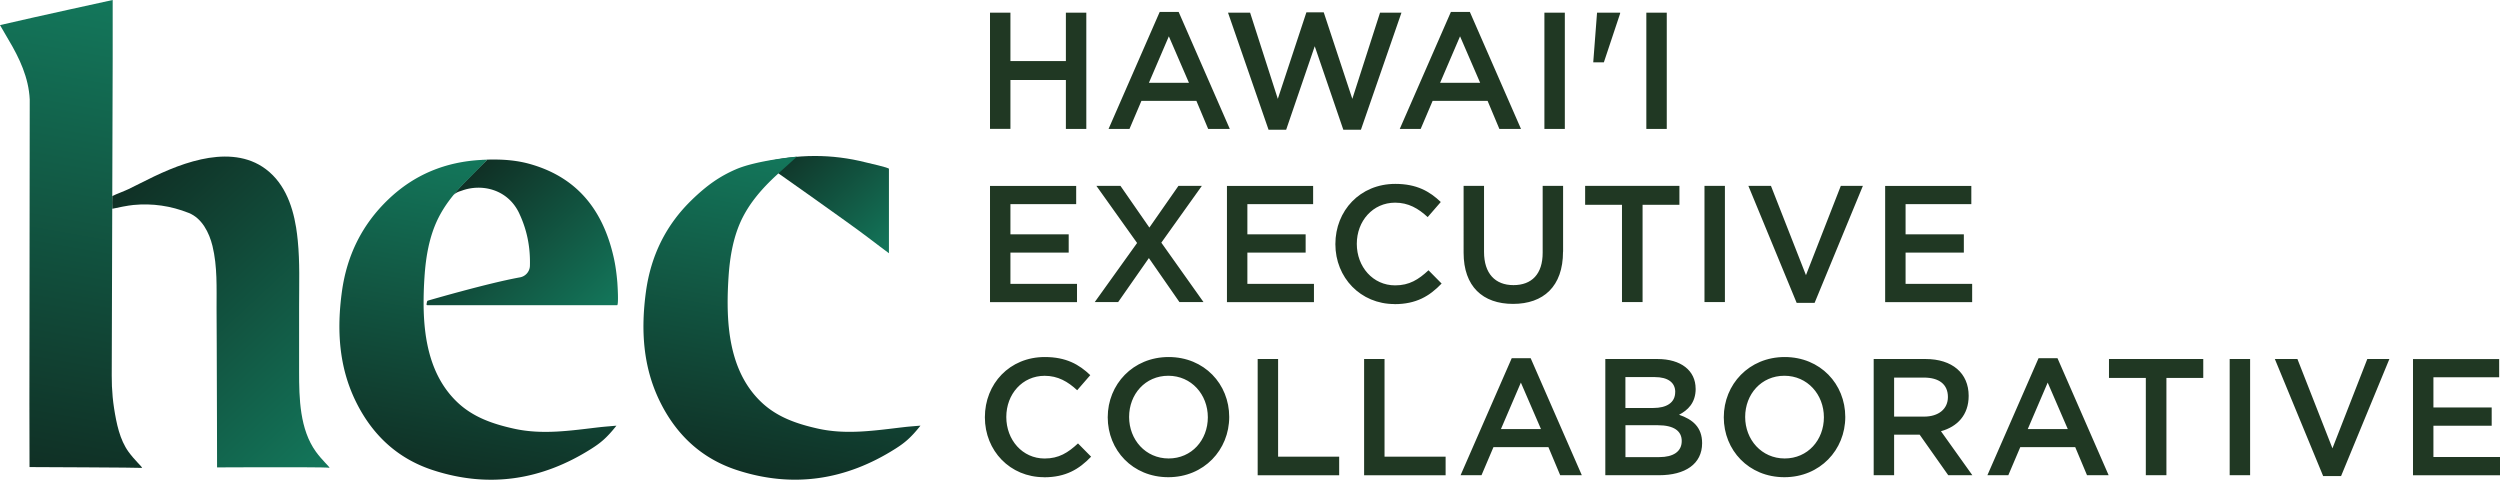 <svg id="Layer_2" xmlns="http://www.w3.org/2000/svg" xmlns:xlink="http://www.w3.org/1999/xlink" viewBox="0 0 604.57 116.01"><defs><linearGradient id="linear-gradient" x1="217.38" y1="58.97" x2="192.27" y2="32.04" gradientUnits="userSpaceOnUse"><stop offset="0" stop-color="#13775b"/><stop offset="1" stop-color="#103025"/></linearGradient><linearGradient id="linear-gradient-2" x1="86.43" y1="106.88" x2="29.2" y2="45.51" xlink:href="#linear-gradient"/><linearGradient id="linear-gradient-3" x1="141.38" y1="81.15" x2="109.21" y2="46.65" xlink:href="#linear-gradient"/><linearGradient id="linear-gradient-4" x1="110.82" y1="115.27" x2="124.15" y2="39.72" gradientUnits="userSpaceOnUse"><stop offset="0" stop-color="#103025"/><stop offset="1" stop-color="#13775b"/></linearGradient><linearGradient id="linear-gradient-5" x1="184.37" y1="115.27" x2="197.85" y2="38.8" xlink:href="#linear-gradient-4"/><linearGradient id="linear-gradient-6" x1="7.76" y1="113.06" x2="27.68" y2=".08" xlink:href="#linear-gradient-4"/></defs><g id="Layer_1-2"><path d="M244.35 19.33v11.84h-4.94V3.07h4.94v11.69h13.41V3.07h4.94v28.11h-4.94V19.34h-13.41zm53.04 11.85h-5.22l-2.85-6.79h-13.29l-2.89 6.79h-5.06l12.37-28.3h4.58l12.37 28.3zm-14.73-22.4l-4.82 11.24h9.68l-4.86-11.24zm33.28-5.79h4.18l6.91 20.92 6.7-20.84h5.18l-9.8 28.3h-4.26l-6.91-20.19-6.91 20.19h-4.26l-9.8-28.3h5.34l6.7 20.84 6.91-20.92zm51.87 28.19h-5.22l-2.85-6.79h-13.29l-2.89 6.79h-5.06l12.37-28.3h4.58l12.37 28.3zm-14.73-22.4l-4.82 11.24h9.68l-4.86-11.24zm25.34-5.71v28.11h-4.94V3.07h4.94zm7.79 0h5.58v.2l-3.93 11.8h-2.57l.92-12zm16.86 0v28.11h-4.94V3.07h4.94zM260.25 49.36h-15.9v7.31h14.09v4.42h-14.09v7.55h16.1v4.42h-21.04v-28.1h20.84v4.42zm24.97 23.69l-7.39-10.64-7.43 10.64h-5.66l10.24-14.29-9.84-13.81h5.82l6.99 10.08 7.03-10.08h5.66l-9.8 13.73 10.2 14.37h-5.82zm32.33-23.69h-15.9v7.31h14.09v4.42h-14.09v7.55h16.1v4.42h-21.04v-28.1h20.84v4.42zm19.67 24.17c-8.19 0-14.29-6.38-14.29-14.49s5.98-14.57 14.49-14.57c5.18 0 8.31 1.81 11 4.38l-3.17 3.65c-2.25-2.09-4.66-3.49-7.87-3.49-5.38 0-9.27 4.42-9.27 9.96s3.89 10.04 9.27 10.04c3.45 0 5.66-1.41 8.07-3.65l3.17 3.21c-2.93 3.05-6.14 4.98-11.4 4.98zm40.76-12.65c0 8.39-4.74 12.61-12.08 12.61s-11.96-4.22-11.96-12.37V44.94h4.94v15.98c0 5.22 2.69 8.03 7.11 8.03s7.07-2.65 7.07-7.83V44.94H378v15.94zm19.24 12.17h-4.98V49.52h-8.91v-4.58h22.8v4.58h-8.91v23.53zm19.91-28.11v28.1h-4.94v-28.1h4.94zm28.03 0h5.34l-11.68 28.3h-4.34l-11.68-28.3h5.46l8.47 21.6 8.43-21.6zm31.56 4.42h-15.9v7.31h14.09v4.42h-14.09v7.55h16.1v4.42h-21.04v-28.1h20.84v4.42zM252.46 115.4c-8.19 0-14.29-6.38-14.29-14.49s5.98-14.57 14.49-14.57c5.18 0 8.31 1.81 11 4.38l-3.17 3.65c-2.25-2.09-4.66-3.49-7.87-3.49-5.38 0-9.27 4.42-9.27 9.96s3.89 10.04 9.27 10.04c3.45 0 5.66-1.41 8.07-3.65l3.17 3.21c-2.93 3.05-6.14 4.98-11.4 4.98zm30.07 0c-8.63 0-14.65-6.54-14.65-14.49s6.1-14.57 14.73-14.57 14.65 6.54 14.65 14.49-6.1 14.57-14.73 14.57zm0-24.53c-5.58 0-9.48 4.46-9.48 9.96s3.98 10.04 9.56 10.04 9.48-4.46 9.48-9.96-3.97-10.04-9.56-10.04zm21.61-4.05h4.94v23.61h14.77v4.5h-19.71v-28.1zm25.74 0h4.94v23.61h14.77v4.5h-19.71v-28.1zm52.64 28.1h-5.22l-2.85-6.79h-13.29l-2.89 6.79h-5.06l12.37-28.3h4.58l12.37 28.3zm-14.73-22.4l-4.82 11.24h9.68l-4.86-11.24zM410.06 94c0 3.45-1.93 5.22-4.02 6.3 3.29 1.12 5.58 3.01 5.58 6.87 0 5.06-4.13 7.75-10.4 7.75h-13.01v-28.1h12.61c5.66 0 9.23 2.77 9.23 7.19zm-4.94.8c0-2.29-1.77-3.61-4.94-3.61h-7.11v7.47h6.74c3.17 0 5.3-1.24 5.3-3.85zm1.57 11.84c0-2.41-1.89-3.81-5.78-3.81h-7.83v7.71h8.19c3.37 0 5.42-1.33 5.42-3.89zm24.82 8.76c-8.63 0-14.65-6.54-14.65-14.49s6.1-14.57 14.73-14.57 14.65 6.54 14.65 14.49-6.1 14.57-14.73 14.57zm0-24.53c-5.58 0-9.48 4.46-9.48 9.96s3.98 10.04 9.56 10.04 9.48-4.46 9.48-9.96-3.97-10.04-9.56-10.04zm39.63 24.05l-6.91-9.8h-6.18v9.8h-4.94v-28.1h12.53c6.46 0 10.44 3.41 10.44 8.91 0 4.66-2.77 7.47-6.7 8.55l7.59 10.64h-5.82zm-5.9-23.61h-7.19v9.44h7.23c3.53 0 5.78-1.85 5.78-4.74 0-3.09-2.17-4.7-5.82-4.7zm44.68 23.61h-5.22l-2.85-6.79h-13.29l-2.89 6.79h-5.06l12.37-28.3h4.58l12.37 28.3zm-14.73-22.4l-4.82 11.24h9.68l-4.86-11.24zm28.71 22.4h-4.98V91.39h-8.91v-4.58h22.8v4.58h-8.91v23.53zm20.24-28.1v28.1h-4.94v-28.1h4.94zm28.34 0h5.34l-11.68 28.3h-4.34l-11.68-28.3h5.46l8.47 21.6 8.43-21.6zm31.89 4.41h-15.9v7.31h14.09v4.42h-14.09v7.55h16.1v4.42h-21.04v-28.1h20.84v4.42z" fill="#203823"/><path d="M184.51 39.29c8.26-2.04 16.56-2.14 24.95 0 .52.13 5.51 1.24 5.51 1.53v20.42s-3.93-2.93-5.03-3.79c-4.25-3.28-25.42-18.16-25.42-18.16z" fill="url(#linear-gradient)"/><path d="M79.7 113.15c-.03-.31-1.79-1.82-3.29-3.89-3.93-5.43-4.08-12.92-4.08-19.36V73.98c0-5.26.2-10.54-.32-15.79-.1-1.06-.24-2.11-.4-3.16-.93-5.75-3.11-11.44-8.18-14.72-4.42-2.86-9.81-2.87-14.8-1.77-5.28 1.17-10.15 3.46-14.95 5.9-.83.42-1.66.83-2.53 1.26-.94.46-2.93 1.19-4 1.71-.04 1.03-.04 2.05 0 3.08 1.38-.31 3.75-.79 5.1-.92 4.61-.44 9.03.2 13.38 1.92 3.2 1.27 4.96 4.76 5.75 7.98 1.21 4.97.98 10.14.99 15.22 0 2.82.03 5.63.04 8.45.03 6.46.04 12.92.06 19.38 0 3.5.01 7 .02 10.51 5.3-.02 13.77-.06 19.86-.04 4.26.01 7.36.06 7.37.15z" fill="url(#linear-gradient-2)"/><path d="M102.43 73.73v-.01.01z"/><path d="M125.6 51.68c1.84 3.94 2.67 8.02 2.55 12.59a2.926 2.926 0 01-2.4 2.8c-7.46 1.35-20.65 5.16-22.24 5.62-.12.03-.2.12-.23.24-.05.18-.1.45-.13.64-.02.13.08.24.21.24h45.87c.43 0 .09-5.14.06-5.49-.17-2.05-.43-4.1-.89-6.11-2.52-11.14-8.57-19.18-20.04-22.49-3.07-.89-6.16-1.16-9.27-1.14-.42 0-.84.01-1.26.02 0 0-6.92 6.74-8.18 8.51 1.01-.76 1.38-.77 2.15-1.05 4.73-1.68 11.04-.33 13.8 5.61z" fill="url(#linear-gradient-3)"/><path d="M116.48 38.66c.45-.02.9-.04 1.35-.05l-.25.26c-1.55 1.61-3.09 3.21-4.68 4.78-1.57 1.55-3.06 3.19-4.36 4.96a28.52 28.52 0 00-2.52 4.08c-2.22 4.43-3.05 9.44-3.37 14.35a91.96 91.96 0 00-.21 6.69c.07 8.58 1.71 17.35 8.08 23.47 3.86 3.7 8.64 5.32 13.7 6.45 7 1.57 13.93.45 20.88-.35 1.17-.13 2.35-.21 3.97-.36-2.4 3.05-3.96 4.25-6.09 5.6-11.97 7.58-24.77 9.59-38.36 5.13-8.53-2.8-14.59-8.52-18.52-16.47-4.19-8.47-4.67-17.48-3.42-26.67 1.19-8.7 4.83-16.18 11.21-22.29 6.32-6.06 13.91-9.13 22.59-9.57z" fill="url(#linear-gradient-4)"/><path d="M167.42 48.23c-6.38 6.12-10.02 13.6-11.21 22.29-1.25 9.19-.77 18.2 3.42 26.67 3.93 7.95 10 13.67 18.52 16.47 13.59 4.46 26.4 2.45 38.36-5.13 2.13-1.35 3.69-2.56 6.09-5.6-1.62.14-2.8.22-3.97.36-6.95.8-13.88 1.92-20.88.35-5.06-1.14-9.84-2.75-13.7-6.45-6.38-6.11-8.01-14.88-8.08-23.47-.02-2.26.07-4.51.21-6.69.32-4.91 1.15-9.91 3.37-14.35a28.52 28.52 0 012.52-4.08c1.31-1.78 2.79-3.42 4.36-4.96s3.26-2.98 6.28-5.75c-.27 0-9.79.91-14.71 3.04-4 1.73-7.01 3.87-10.59 7.3z" fill="url(#linear-gradient-5)"/><path d="M34.37 113.15c-.03-.31-1.79-1.82-3.29-3.89-2.12-2.93-2.91-6.82-3.5-10.57-.14-.88-.24-1.77-.33-2.65-.17-1.77-.24-3.53-.23-5.22.02-4.02.16-52.1.23-76.63V0S8.79 4.02 0 6.07c.85 1.47 1.45 2.52 2.07 3.56 2.67 4.47 4.87 9.19 5.12 14.41l-.08 73.42c.02 8.62.03 14.68.03 15.49 0 0 27.22.11 27.23.2z" fill="url(#linear-gradient-6)"/></g></svg>